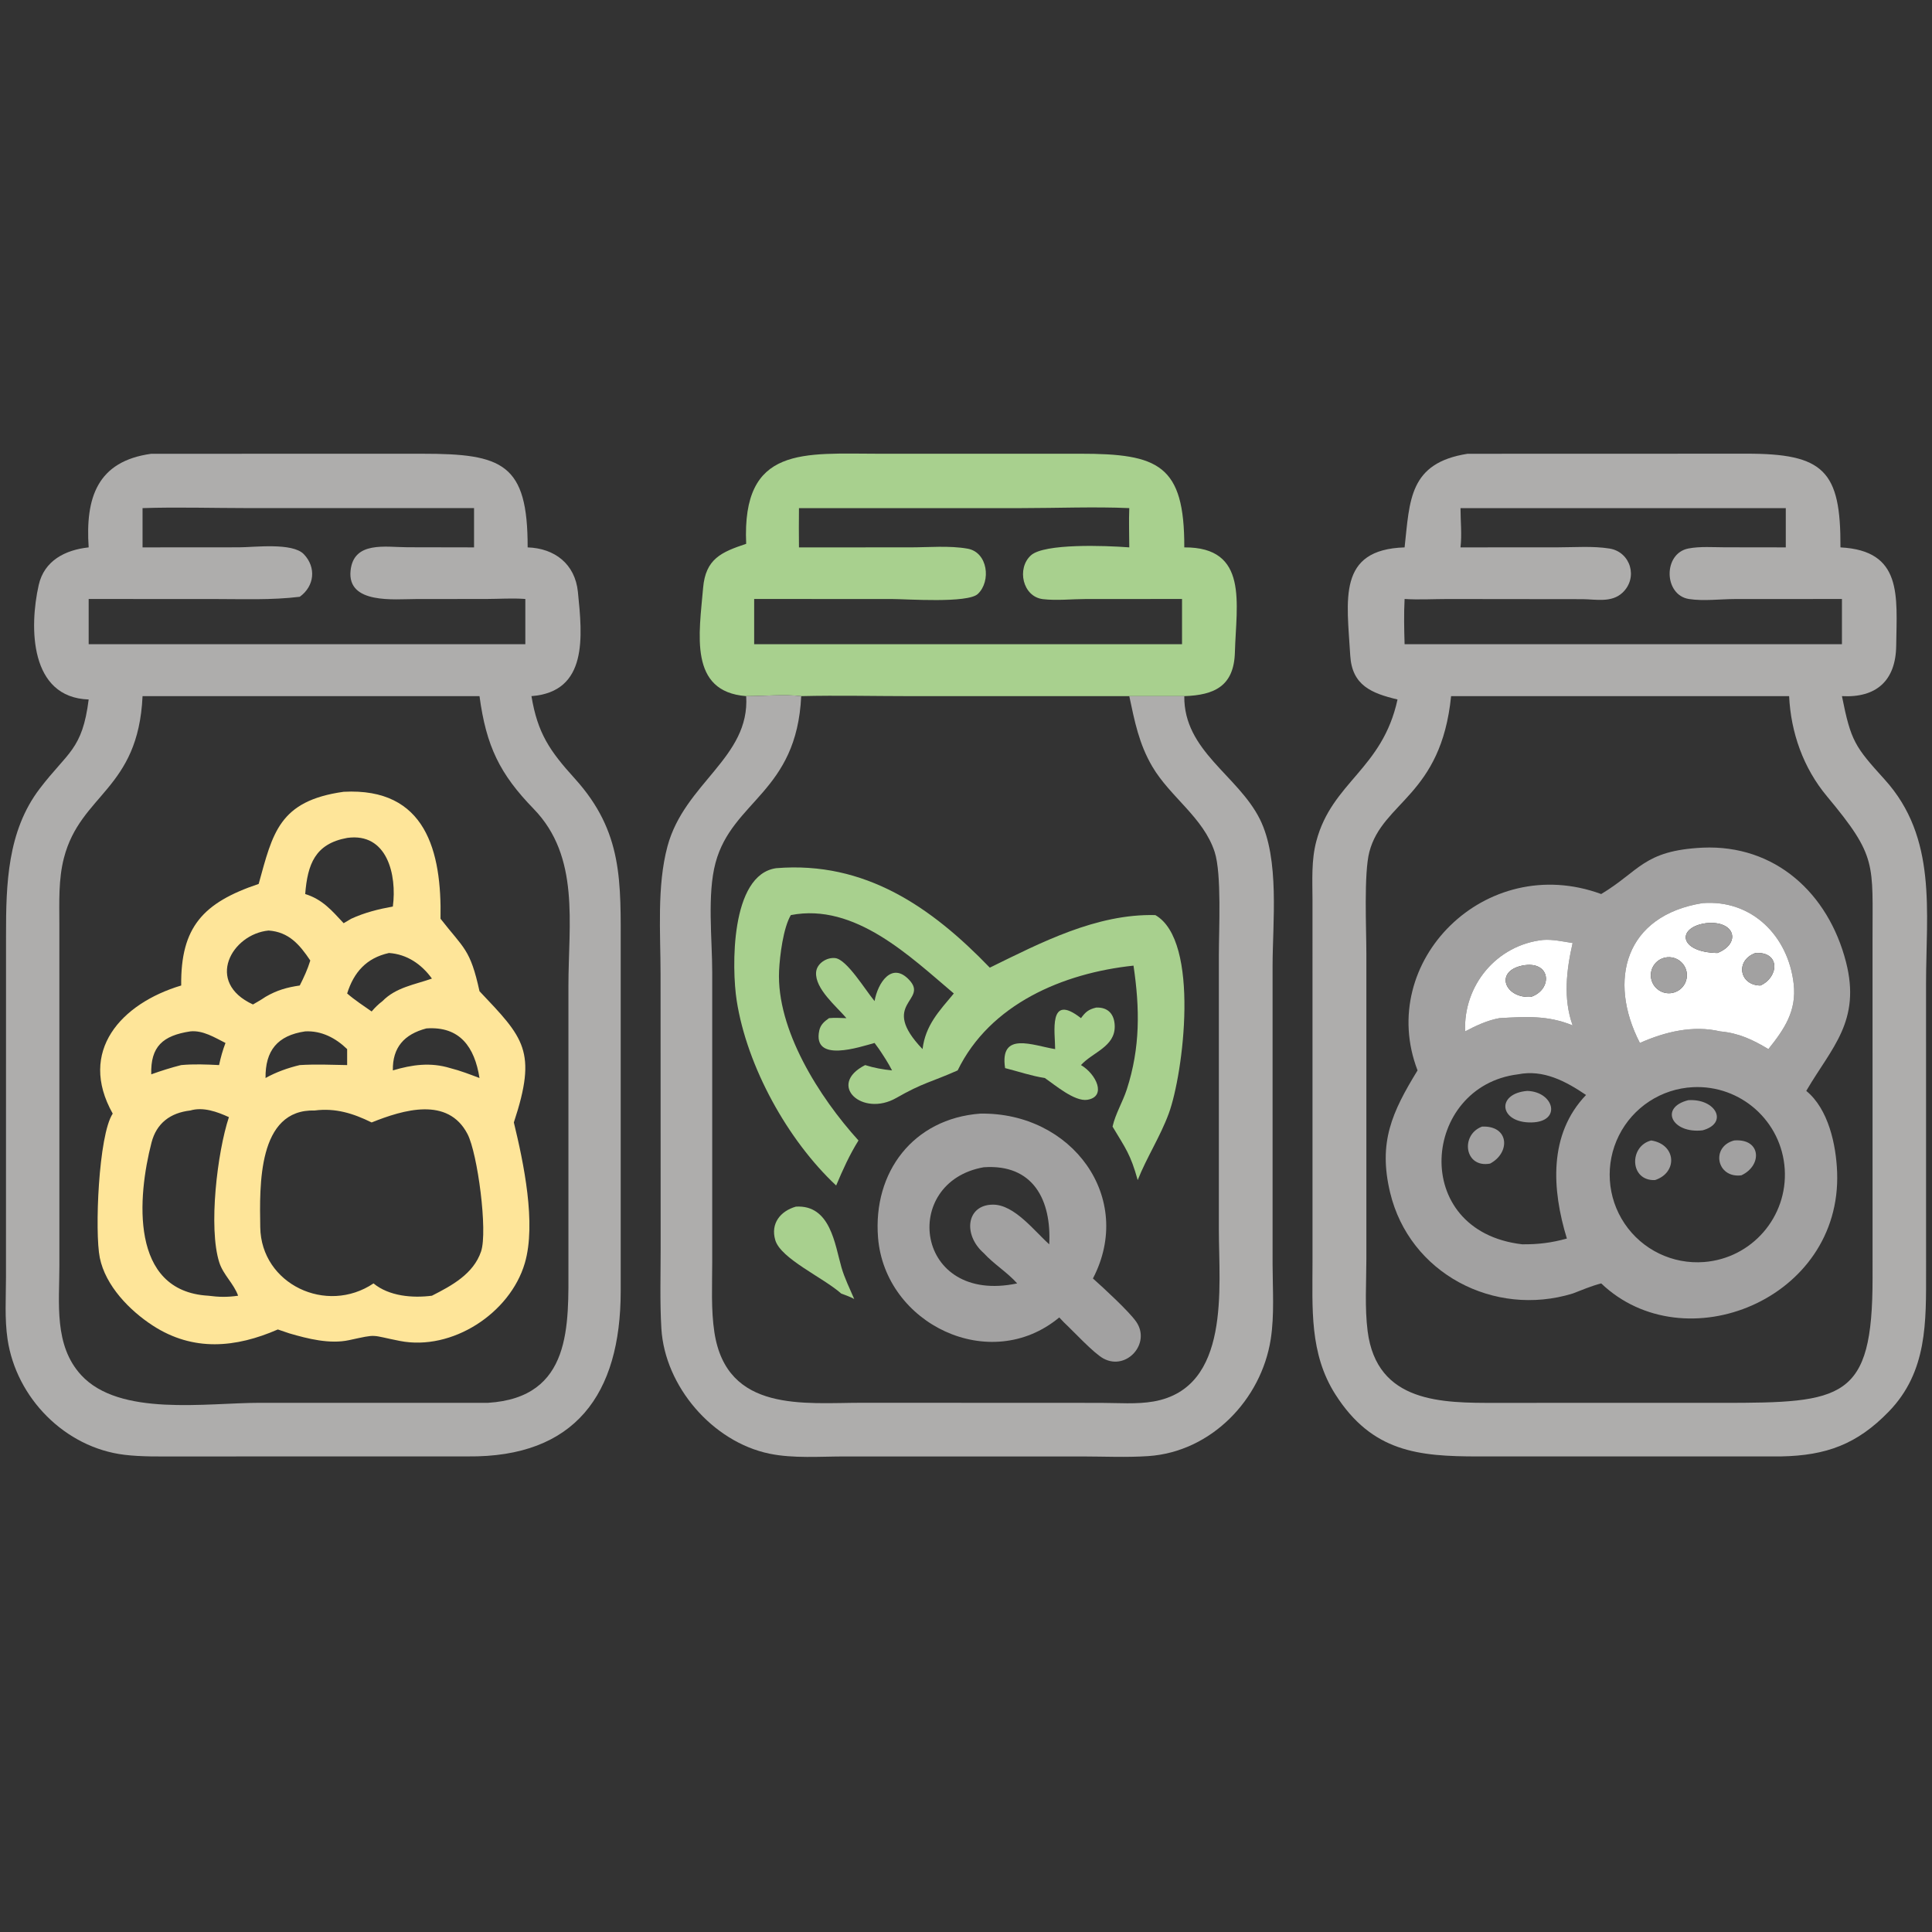 <svg xmlns="http://www.w3.org/2000/svg" xmlns:xlink="http://www.w3.org/1999/xlink" width="1024" height="1024"><rect width="100%" height="100%" fill="#333333" stroke="none"/><path fill="#AEADAC" transform="scale(2 2)" d="M23.499 145.063C22.612 131.974 25.709 122.234 40.081 120.254L111.986 120.246C133.188 120.235 139.876 122.854 139.832 145.063C146.987 145.301 152.395 149.442 153.15 156.859C154.355 168.693 155.85 183.342 140.84 184.481C142.481 194.361 145.701 199.012 152.325 206.328C165.198 220.547 164.487 233.702 164.492 251.873L164.492 342.304C164.45 369.391 152.503 386.262 123.972 385.964L46.795 385.975C42.242 385.973 37.53 386.083 33.005 385.539C17.202 383.639 4.3 370.449 1.998 354.889C1.208 349.555 1.578 343.918 1.586 338.528L1.598 247.872C1.587 234.356 1.948 220.287 10.49 209.05C17.937 199.254 21.814 198.778 23.499 185.37C7.855 184.85 7.724 166.265 10.26 155.032C11.718 148.575 17.278 145.725 23.499 145.063ZM37.778 134.656L37.778 145.063L63.338 145.045C67.371 145.043 77.499 143.714 80.518 146.869C83.856 150.356 83.35 155.334 79.439 158.152C71.977 159.069 64.349 158.747 56.843 158.747L23.499 158.737L23.499 170.726L113 170.726L139.219 170.726L139.219 158.737L138.952 158.717C135.703 158.491 132.363 158.718 129.1 158.731L110.148 158.754C104.653 158.75 91.98 160.201 92.902 151.237C93.717 143.308 102.193 145.013 107.989 145.029L125.629 145.063L125.629 134.656L65.521 134.649C56.304 134.646 46.984 134.353 37.778 134.656ZM37.778 184.481C36.642 209.305 21.359 210.33 16.944 227.355C15.456 233.096 15.727 239.096 15.732 244.974L15.738 335.512C15.735 345.348 14.262 356.525 21.503 364.407C31.679 375.485 54.609 371.761 68.865 371.76L129.313 371.764C151.695 370.384 150.632 351.095 150.638 335.228L150.638 261.384C150.633 244.77 153.77 227.068 141.431 214.365C132.424 205.093 128.849 197.72 127.074 184.481L37.778 184.481Z"></path><path fill="#A8D08E" transform="scale(2 2)" d="M197.746 184.481C182.442 183.322 185.304 167.922 186.327 155.822C186.984 148.058 191.215 146.303 197.746 144.116C196.568 117.989 212.979 120.243 233.275 120.247L286.256 120.242C306.978 120.232 313.918 123.143 313.85 145.063C330.986 144.954 327.613 160.02 327.259 172.881C327.014 181.805 321.868 184.219 313.85 184.481L299.27 184.481L241.51 184.488C231.795 184.485 222.036 184.243 212.328 184.481C208.012 183.951 202.223 184.476 197.746 184.481ZM211.736 134.656C211.684 138.126 211.71 141.594 211.736 145.063L241.119 145.058C246.028 145.06 251.637 144.541 256.443 145.407C261.787 146.37 262.708 154.031 259.135 157.404C256.458 159.931 240.234 158.746 236.356 158.746L199.863 158.737L199.863 170.726L279.625 170.726L313.25 170.726L313.25 158.737L287.685 158.748C284.03 158.758 279.995 159.206 276.39 158.78C271.002 158.144 269.372 150.626 273.216 147.165C276.772 143.962 293.024 144.596 298.934 145.036L299.27 145.063C299.263 141.609 299.129 138.105 299.27 134.656C290.122 134.243 279.969 134.657 270.696 134.657L211.736 134.656Z"></path><path fill="#AEADAC" transform="scale(2 2)" d="M372.233 145.063C373.611 132.622 373.359 122.684 388.929 120.254L462.644 120.233C483.405 120.168 487.842 124.779 487.741 145.063C504.252 145.924 502.686 157.856 502.512 171.147C502.391 180.4 497.225 184.976 488.132 184.481C490.515 196.419 491.533 197.836 499.466 206.593C513.451 222.031 510.422 241.612 510.423 260.753L510.431 336.614C510.434 350.291 510.824 363.475 500.564 374.068C492.138 382.766 483.948 385.734 472.032 385.964L391.702 385.971C375.92 385.968 363.638 384.814 353.902 369.554C346.956 358.667 347.836 346.652 347.829 334.315L347.825 238.484C347.814 233.251 347.483 228.006 348.846 222.894C353.028 207.201 366.34 203.871 370.36 185.37C363.454 183.722 358.286 181.635 357.826 173.68C356.975 158.972 354.311 145.634 372.233 145.063ZM389.848 134.656L387.047 134.656C387.05 138.084 387.445 141.664 387.047 145.063L412.709 145.051C417.167 145.05 422.145 144.66 426.544 145.37C432.136 146.272 434.199 153.148 429.95 157.094C427.068 159.77 422.989 158.826 419.388 158.783L383.64 158.744C379.872 158.747 375.987 158.977 372.233 158.737C372.027 162.741 372.111 166.721 372.233 170.726L455.125 170.726L488.132 170.726L488.132 158.737L459.77 158.75C455.846 158.764 451.443 159.342 447.595 158.745C440.895 157.705 440.671 146.654 447.46 145.352C450.539 144.762 453.985 145.036 457.108 145.041L473.252 145.063L473.252 134.656L389.848 134.656ZM435.599 184.481L384.555 184.481C381.908 210.916 366.391 212.402 362.895 225.756C361.403 231.456 362.101 246.123 362.1 252.61L362.1 333.721C362.099 339.98 361.644 346.544 362.434 352.754C364.87 371.921 382.343 371.784 396.321 371.78L422.823 371.764L456.414 371.773C488.476 371.771 496.249 370.981 496.248 338.751L496.241 249.165C496.2 228.715 497.584 227.124 484.146 211.007C477.911 203.53 474.591 194.156 474.137 184.481L435.599 184.481Z"></path><path fill="#AEADAC" transform="scale(2 2)" d="M197.746 184.481C202.223 184.476 208.012 183.951 212.328 184.481C211.135 209.974 194.06 212.112 189.622 228.657C187.374 237.04 188.746 248.942 188.746 257.627L188.746 334.521C188.748 340.623 188.398 347.065 189.326 353.105C192.606 374.438 213.183 371.749 228.398 371.749L291.708 371.775C296.237 371.78 301.284 372.192 305.744 371.401C326.23 367.768 323.009 341.079 323.013 326.047L323.012 253.058C323.01 246.338 323.78 231.597 321.902 225.795C318.941 216.647 310.115 211.23 305.361 203.128C301.841 197.129 300.689 191.159 299.27 184.481L313.85 184.481C313.686 199.001 328.06 205.454 333.866 217.063C339.186 227.701 337.249 244.466 337.248 256.037L337.25 335.132C337.26 341.6 337.755 348.486 336.763 354.869C334.265 370.96 320.935 384.76 304.317 385.881C298.545 386.271 292.578 385.981 286.788 385.974L223.804 385.974C217.346 385.976 210.253 386.547 203.924 385.24C188.821 382.123 176.191 367.377 175.273 352.1C174.848 345.021 175.08 337.837 175.079 330.744L175.054 258.125C175.051 247.241 174.053 234.829 176.887 224.288C181.403 207.487 198.774 200.791 197.746 184.481Z"></path><path fill="#FEE599" transform="scale(2 2)" d="M68.55 234.248C72.28 220.831 73.874 212.237 91.068 209.832C112.909 208.663 117.079 225.661 116.742 243.473C122.964 251.449 124.609 251.449 127.074 262.683C138.782 275.057 142.463 278.445 136.175 297.46C138.741 308.024 142.171 324.251 139.077 334.76C135.161 348.063 119.788 358.058 105.995 355.368C97.953 353.799 100.316 353.467 92.495 355.155C87.38 356.259 81.589 354.788 76.686 353.359L73.63 352.322C62.522 357.162 51.255 358.278 40.489 351.29C34.34 347.299 27.957 340.74 26.446 333.319C25.077 326.595 26.085 300.797 29.874 295.119C20.56 278.56 32.132 265.919 48.02 261.166C47.852 245.661 53.83 239.198 68.55 234.248ZM91.998 222.055C83.477 223.606 81.507 229.054 80.882 236.929C85.443 238.336 87.925 241.279 91.068 244.659L93.082 243.473C96.664 241.831 100.245 240.942 104.11 240.236C105.218 231.867 102.63 220.562 91.998 222.055ZM71.181 246.6C61.403 247.546 54.225 260.309 67.041 266.197C68.165 265.541 69.297 264.902 70.371 264.169C73.373 262.425 76.011 261.666 79.439 261.166C80.537 259.001 81.519 256.873 82.233 254.548C79.398 250.319 76.535 246.974 71.181 246.6ZM103.085 252.554C97.1 253.87 93.764 257.667 91.998 263.28C94.021 265.035 96.297 266.516 98.488 268.053C99.364 267.013 100.285 266.123 101.365 265.299C104.961 261.642 109.84 260.963 114.463 259.335C111.718 255.529 107.862 252.878 103.085 252.554ZM113 272.542C107.102 274.085 103.995 277.613 104.11 283.667C109.243 282.143 114.099 281.467 119.303 283.058C121.969 283.728 124.506 284.716 127.074 285.684C125.768 277.443 121.845 271.916 113 272.542ZM50.432 273.327C43.124 274.44 39.879 277.35 40.081 284.709C42.702 283.774 45.319 282.939 48.02 282.257C51.356 281.947 54.718 282.089 58.058 282.257C58.48 280.254 59.021 278.308 59.757 276.396C56.892 274.953 53.756 272.984 50.432 273.327ZM80.882 273.327C73.497 274.4 70.278 278.459 70.371 285.684C73.16 284.121 76.331 282.994 79.439 282.257C83.609 282.001 87.823 282.175 91.998 282.257L91.998 278.026C88.981 275.089 85.18 273.104 80.882 273.327ZM83.408 294.291C68.232 293.853 68.802 314.259 68.97 325.234C69.2 340.328 86.529 348.494 98.984 340.117C103.108 343.516 109.336 344.045 114.463 343.377C119.705 340.717 125.474 337.612 127.487 331.647C129.298 326.278 126.564 305.674 123.899 300.542C118.702 290.536 106.885 294.093 98.488 297.46C93.594 295.051 88.892 293.584 83.408 294.291ZM50.432 294.291C45.136 294.906 41.48 297.655 40.15 302.801C36.463 317.066 34.279 342.182 55.18 343.377C57.97 343.75 60.318 343.791 63.1 343.377C61.952 340.157 59.166 337.843 58.117 334.57C55.184 325.422 57.585 305.328 60.665 296.054C57.566 294.64 53.873 293.282 50.432 294.291Z"></path><path fill="#A2A1A1" transform="scale(2 2)" d="M424.337 236.929C434.575 230.782 435.528 225.419 451.191 224.64C470.363 223.777 484.509 236.663 489.207 254.931C493.231 270.579 485.416 277.624 478.85 288.809L478.681 289.102C484.561 293.896 486.588 303.391 486.857 310.629C488.113 344.421 446.389 361.152 424.337 340.117C421.759 340.769 419.249 341.86 416.764 342.803C395.977 349.173 373.522 337.493 368.392 316.031C365.21 302.719 368.88 294.754 375.665 283.667C364.617 254.879 393.636 225.655 424.337 236.929ZM451.191 239.335C430.77 242.608 425.954 259.658 434.589 276.396C441.232 273.442 448.628 271.639 455.868 273.327C460.816 273.794 464.41 275.483 468.641 278.026C472.879 272.732 476.149 267.905 475.354 260.796C473.925 248.025 464.248 238.338 451.191 239.335ZM408.913 249.095C396.599 250.428 387.773 261.165 388.277 273.327C391.121 271.822 394.163 270.401 397.355 269.822C404.295 269.412 410.213 269.043 416.764 271.741C414.226 264.649 415.12 257.109 416.764 249.915C414.234 249.523 411.476 248.891 408.913 249.095ZM402.278 284.709C376.824 287.852 373.362 326.237 403.369 329.751C407.593 329.802 411.156 329.359 415.237 328.227C411.271 315.242 410.316 300.625 420.318 290.179C414.935 286.536 409.006 283.361 402.278 284.709ZM448.641 288.112C440.277 288.529 432.786 293.419 429.037 300.907C425.288 308.396 425.862 317.323 430.539 324.27C435.216 331.216 443.272 335.106 451.621 334.45C464.276 333.454 473.785 322.48 472.971 309.812C472.156 297.144 461.319 287.478 448.641 288.112Z"></path><path fill="#A8D08E" transform="scale(2 2)" d="M221.59 314.173C208.73 302.149 197.952 282.638 195.231 265.168C193.906 256.667 193.495 231.784 205.71 230.076C229.318 228.143 246.943 240.505 262.308 256.438C275.78 249.837 290.562 242.112 306.175 242.509C318.111 249.304 313.611 284.575 309.731 295.102C307.471 301.233 303.898 306.691 301.504 312.733C299.574 305.826 298.322 304.392 294.837 298.561C295.603 295.151 297.53 292.041 298.609 288.717C302.199 277.656 302.084 267.255 300.39 255.903C281.708 257.871 262.349 266.096 253.788 283.667C246.888 286.748 244.62 286.895 237.542 290.958C228.489 296.153 219.064 287.461 229.276 282.257C231.635 283.006 233.94 283.422 236.4 283.667C235.412 281.711 234.174 279.847 232.96 278.026L231.769 276.396C227.944 277.425 215.274 281.804 217.11 273.113C217.437 271.565 218.457 270.686 219.699 269.822C221.209 269.664 222.791 269.788 224.311 269.822C221.67 266.704 215.942 262.028 216.275 257.655C216.454 255.308 219.12 253.644 221.34 253.903C224.449 254.266 229.304 262.358 231.769 265.299C232.602 260.522 236.324 254.71 240.969 259.708C246.166 265.3 232.827 265.842 244.484 278.026C245.261 271.703 248.849 267.982 252.772 263.28C241.25 253.552 226.571 239.191 209.579 242.509C207.578 245.88 206.655 253.248 206.466 257.227C205.724 272.838 217.126 290.8 227.506 302.236C225.108 306.096 223.353 309.992 221.59 314.173Z"></path><path fill="white" transform="scale(2 2)" d="M434.589 276.396C425.954 259.658 430.77 242.608 451.191 239.335C464.248 238.338 473.925 248.025 475.354 260.796C476.149 267.905 472.879 272.732 468.641 278.026C464.41 275.483 460.816 273.794 455.868 273.327C448.628 271.639 441.232 273.442 434.589 276.396ZM452.095 244.659C444.321 245.719 444.742 252.345 455.125 252.554C461.441 250.072 459.928 243.819 452.095 244.659ZM465.217 252.554C459.783 254.514 460.93 261.13 466.532 261.166C471.412 258.991 471.887 252.155 465.217 252.554ZM441.221 253.782C438.677 254.355 437.062 256.862 437.592 259.415C438.122 261.968 440.602 263.625 443.164 263.137C444.859 262.815 446.249 261.603 446.799 259.967C447.349 258.331 446.975 256.525 445.819 255.244C444.663 253.962 442.905 253.403 441.221 253.782Z"></path><path fill="#A2A1A1" transform="scale(2 2)" d="M455.125 252.554C444.742 252.345 444.321 245.719 452.095 244.659C459.928 243.819 461.441 250.072 455.125 252.554Z"></path><path fill="white" transform="scale(2 2)" d="M388.277 273.327C387.773 261.165 396.599 250.428 408.913 249.095C411.476 248.891 414.234 249.523 416.764 249.915C415.12 257.109 414.226 264.649 416.764 271.741C410.213 269.043 404.295 269.412 397.355 269.822C394.163 270.401 391.121 271.822 388.277 273.327ZM403.369 255.903C395.952 257.472 398.856 264.695 405.783 264.169C411.636 262.111 411.003 254.356 403.369 255.903Z"></path><path fill="#A2A1A1" transform="scale(2 2)" d="M466.532 261.166C460.93 261.13 459.783 254.514 465.217 252.554C471.887 252.155 471.412 258.991 466.532 261.166Z"></path><path fill="#A2A1A1" transform="scale(2 2)" d="M443.164 263.137C440.602 263.625 438.122 261.968 437.592 259.415C437.062 256.862 438.677 254.355 441.221 253.782C442.905 253.403 444.663 253.962 445.819 255.244C446.975 256.525 447.349 258.331 446.799 259.967C446.249 261.603 444.859 262.815 443.164 263.137Z"></path><path fill="#A2A1A1" transform="scale(2 2)" d="M405.783 264.169C398.856 264.695 395.952 257.472 403.369 255.903C411.003 254.356 411.636 262.111 405.783 264.169Z"></path><path fill="#A8D08E" transform="scale(2 2)" d="M286.47 269.822C287.673 268.18 288.451 267.515 290.467 267.024C293.66 266.856 295.35 268.814 295.414 271.914C295.528 277.411 289.552 278.841 286.47 282.257C290.514 284.618 293.343 290.612 288.158 291.454C284.796 292.001 279.534 287.497 276.887 285.684C273.388 285.157 269.802 283.929 266.36 283.058C264.851 273.184 273.738 277.072 279.625 278.026C279.641 273.811 277.664 262.898 286.47 269.822Z"></path><path fill="#A2A1A1" transform="scale(2 2)" d="M405.783 297.46C397.347 297.577 396.363 289.82 404.731 289.102C411.892 289.318 413.97 297.356 405.783 297.46Z"></path><path fill="#A2A1A1" transform="scale(2 2)" d="M451.191 299.552C443.064 300.478 439.663 293.505 447.415 291.56C454.745 291.088 458.148 297.671 451.191 299.552Z"></path><path fill="#A2A1A1" transform="scale(2 2)" d="M280.716 349.134C262.394 364.371 234.536 350.878 232.692 327.991C231.292 310.612 242.034 296.457 259.766 295.119C284.129 294.71 300.775 317.442 289.638 338.807C292.403 341.267 299.189 347.521 301.088 350.243C305.093 355.983 298.57 363.306 292.468 360.045C289.824 358.632 284.426 352.74 281.934 350.425L280.716 349.134ZM260.686 309.337C238.524 313.232 242.397 345.837 269.566 340.117C266.873 337.108 263.404 335.039 260.686 332.072C255.142 327.192 256.1 319.27 263.14 319.243C268.846 319.222 274.153 326.294 278.057 329.751C278.676 318.082 273.843 308.399 260.686 309.337Z"></path><path fill="#A2A1A1" transform="scale(2 2)" d="M394.892 308.363C388.106 309.633 386.935 300.733 392.753 298.561C399.961 298.237 400.338 305.471 394.892 308.363Z"></path><path fill="#A2A1A1" transform="scale(2 2)" d="M461.483 311.47C454.925 312.32 453.291 303.901 459.553 302.236C466.745 301.643 467.085 308.876 461.483 311.47Z"></path><path fill="#A2A1A1" transform="scale(2 2)" d="M438.589 312.733C431.84 313.008 431.675 303.708 437.593 302.236C444.284 303.288 444.635 310.779 438.589 312.733Z"></path><path fill="#A8D08E" transform="scale(2 2)" d="M222.928 342.803C218.172 338.574 206.908 333.584 205.456 328.642C204.164 324.243 206.799 320.957 210.907 319.772C220.095 319.207 221.253 329.842 222.998 335.881C223.83 338.761 225.197 341.498 226.375 344.249C225.294 343.644 224.082 343.249 222.928 342.803Z"></path></svg>